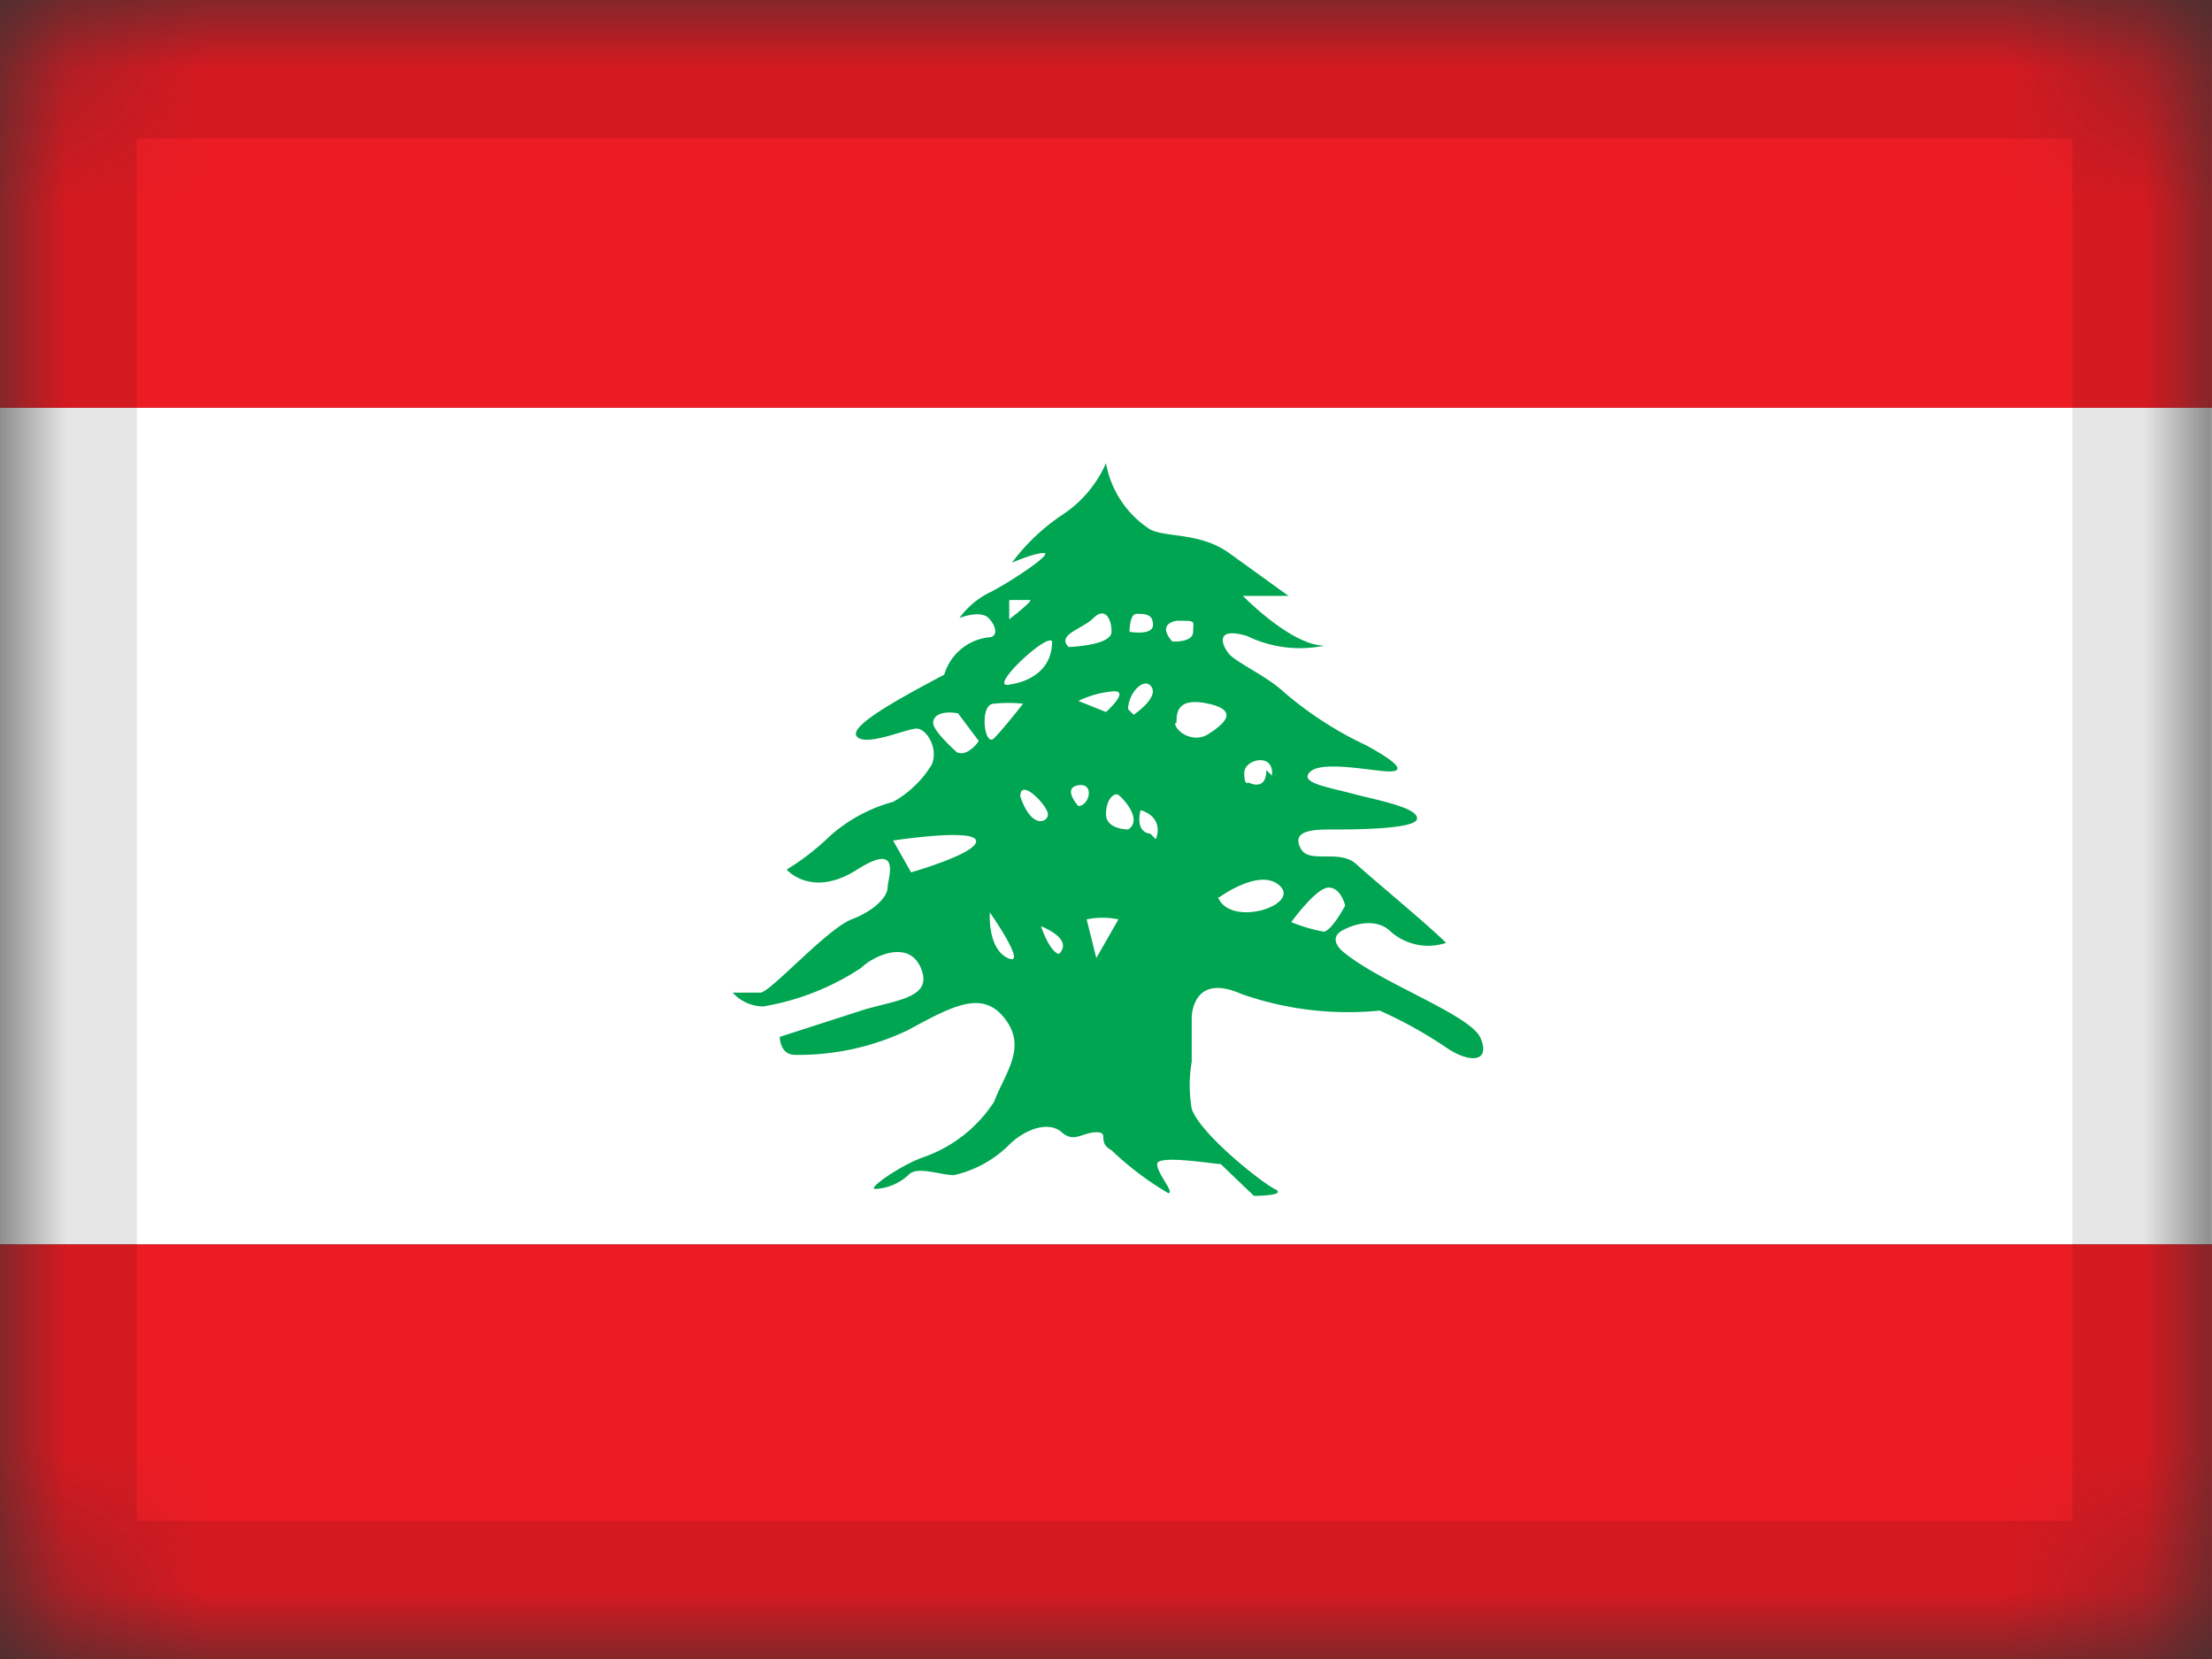 <?xml version="1.0" encoding="UTF-8"?>
<svg xmlns="http://www.w3.org/2000/svg" xmlns:xlink="http://www.w3.org/1999/xlink" viewBox="0 0 16 12">
  <rect x="0" y="0" width="16" height="12" fill="#333333" stroke="none"/>
  <defs>
    <style>.cls-1{fill:#fff;}.cls-2{mask:url(#mask);}.cls-3{fill:#ec1c24;}.cls-4{fill:#00a552;}.cls-5{fill:none;stroke:#000;stroke-opacity:0.1;}</style>
    <mask id="mask" x="-0.01" y="0" width="16.01" height="12" maskUnits="userSpaceOnUse">
      <g id="mask-2">
        <rect id="path-1" class="cls-1" x="-0.01" width="16" height="12" rx="1"></rect>
      </g>
    </mask>
  </defs>
  <title>Artboard 21</title>
  <g id="Lebanon">
    <g class="cls-2">
      <g id="Overlay">
        <rect class="cls-3" y="9" width="16" height="3"></rect>
        <rect class="cls-3" width="16" height="2.95"></rect>
        <rect class="cls-1" y="2.95" width="16" height="6.05"></rect>
        <path class="cls-4" d="M10.71,7.51c-.07-.17-.73-.4-1-.63,0,0-.11-.09,0-.15s.25-.08.34,0a.41.41,0,0,0,.41.09c-.13-.13-.53-.46-.65-.57s-.34,0-.4-.11S9.44,6,9.61,6s.64,0,.64-.08-.28-.13-.47-.18-.39-.08-.3-.16.46,0,.57,0,.07-.06-.17-.19A2.59,2.59,0,0,1,9.28,5c-.12-.11-.34-.21-.39-.27s-.11-.2.13-.13a.87.87,0,0,0,.56.07c-.24,0-.59-.36-.59-.36h.33L8.89,4c-.21-.15-.45-.11-.57-.17A.72.72,0,0,1,8,3.35a.86.86,0,0,1-.31.37,1.46,1.46,0,0,0-.37.35S7.48,4,7.55,4s-.21.19-.38.28a.6.6,0,0,0-.23.19s.15-.06.21,0,.07.14,0,.14a.38.38,0,0,0-.32.27c-.36.19-.7.38-.63.45s.36-.06.43-.06.16.14.11.26a.76.76,0,0,1-.28.27A1.13,1.13,0,0,0,6,6.05a1.77,1.77,0,0,1-.31.24s.18.21.51,0,.22.07.22.13-.08.16-.26.23-.59.53-.66.53h-.2a.3.3,0,0,0,.22.1A1.83,1.83,0,0,0,6.23,7c.08-.08.34-.21.43,0s-.15.23-.4.3l-.62.2s0,.13.11.13a1.83,1.83,0,0,0,.82-.18c.33-.18.54-.29.7-.08s0,.39-.08.6a1,1,0,0,1-.51.4c-.17.06-.41.23-.35.23a.38.38,0,0,0,.24-.1c.06-.07.23,0,.33,0a.82.82,0,0,0,.41-.23c.12-.11.28-.16.37-.08s.15,0,.25,0,0,.07.11.13a2.2,2.2,0,0,0,.41.31c.05,0-.08-.14-.08-.21s.41,0,.46,0l.24.23s.25,0,.15-.05-.54-.4-.6-.58a1,1,0,0,1,0-.34V7.36s0-.33.36-.17a2.33,2.33,0,0,0,1,.12,3.14,3.14,0,0,1,.5.28C10.64,7.69,10.78,7.68,10.71,7.51ZM6.59,6.31l-.13-.23s.58-.09.6,0S6.59,6.31,6.59,6.31Zm.33-.87s-.17-.15-.17-.21.07-.09.18-.07l.15.2S7,5.48,6.92,5.44Zm1.3-1c.06,0,.12,0,.12.08s-.17.05-.17.05S8.17,4.44,8.22,4.44ZM8,5.15,7.8,5.07A.71.71,0,0,1,8.06,5C8.17,5,8,5.15,8,5.15ZM7.3,4.34s.12,0,.15,0-.15.14-.15.14S7.3,4.34,7.3,4.34Zm.31.3c0,.28-.3.31-.3.31C7.12,5,7.58,4.57,7.61,4.64ZM7.29,6.93c-.15-.07-.13-.33-.13-.33S7.44,7,7.29,6.93Zm-.1-1.59c-.07.07-.11-.25,0-.25a1,1,0,0,1,.21,0S7.26,5.27,7.19,5.34Zm.19.42c0-.14.2.07.2.13S7.46,6,7.38,5.76ZM7.66,6.9s-.06,0-.13-.2C7.53,6.7,7.77,6.79,7.66,6.9Zm.07-2.22c-.09-.09.1-.13.18-.21s.13,0,.13.1S7.73,4.68,7.73,4.68ZM7.8,5.83s-.12-.13,0-.15S7.88,5.83,7.8,5.83Zm.13,1.1-.07-.28a.57.57,0,0,1,.23,0ZM8.16,6S8,6,8,5.89s.06-.16.09-.14S8.27,5.93,8.16,6Zm0-.87c0-.12.12-.24.17-.16S8.2,5.17,8.2,5.17Zm.16.9s-.11,0-.07-.17C8.38,5.9,8.39,6,8.36,6.07Zm.84-.46c0,.16-.13.09-.13.09S9,5.69,9,5.59,9.22,5.44,9.2,5.61ZM8.51,4.49c.15,0,.12,0,.12.08s-.15.07-.15.07S8.36,4.52,8.51,4.49Zm0,.74c0-.07,0-.19.23-.14s.11.15,0,.22S8.5,5.29,8.5,5.23Zm.31,1.26s.3-.22.44-.08S8.9,6.71,8.81,6.49Zm.76.25a1.21,1.21,0,0,1-.24-.07s.18-.25.27-.25.12.13.12.13S9.63,6.74,9.57,6.74Z"></path>
        <rect class="cls-5" x="0.49" y="0.5" width="15" height="11"></rect>
      </g>
    </g>
  </g>
</svg>
